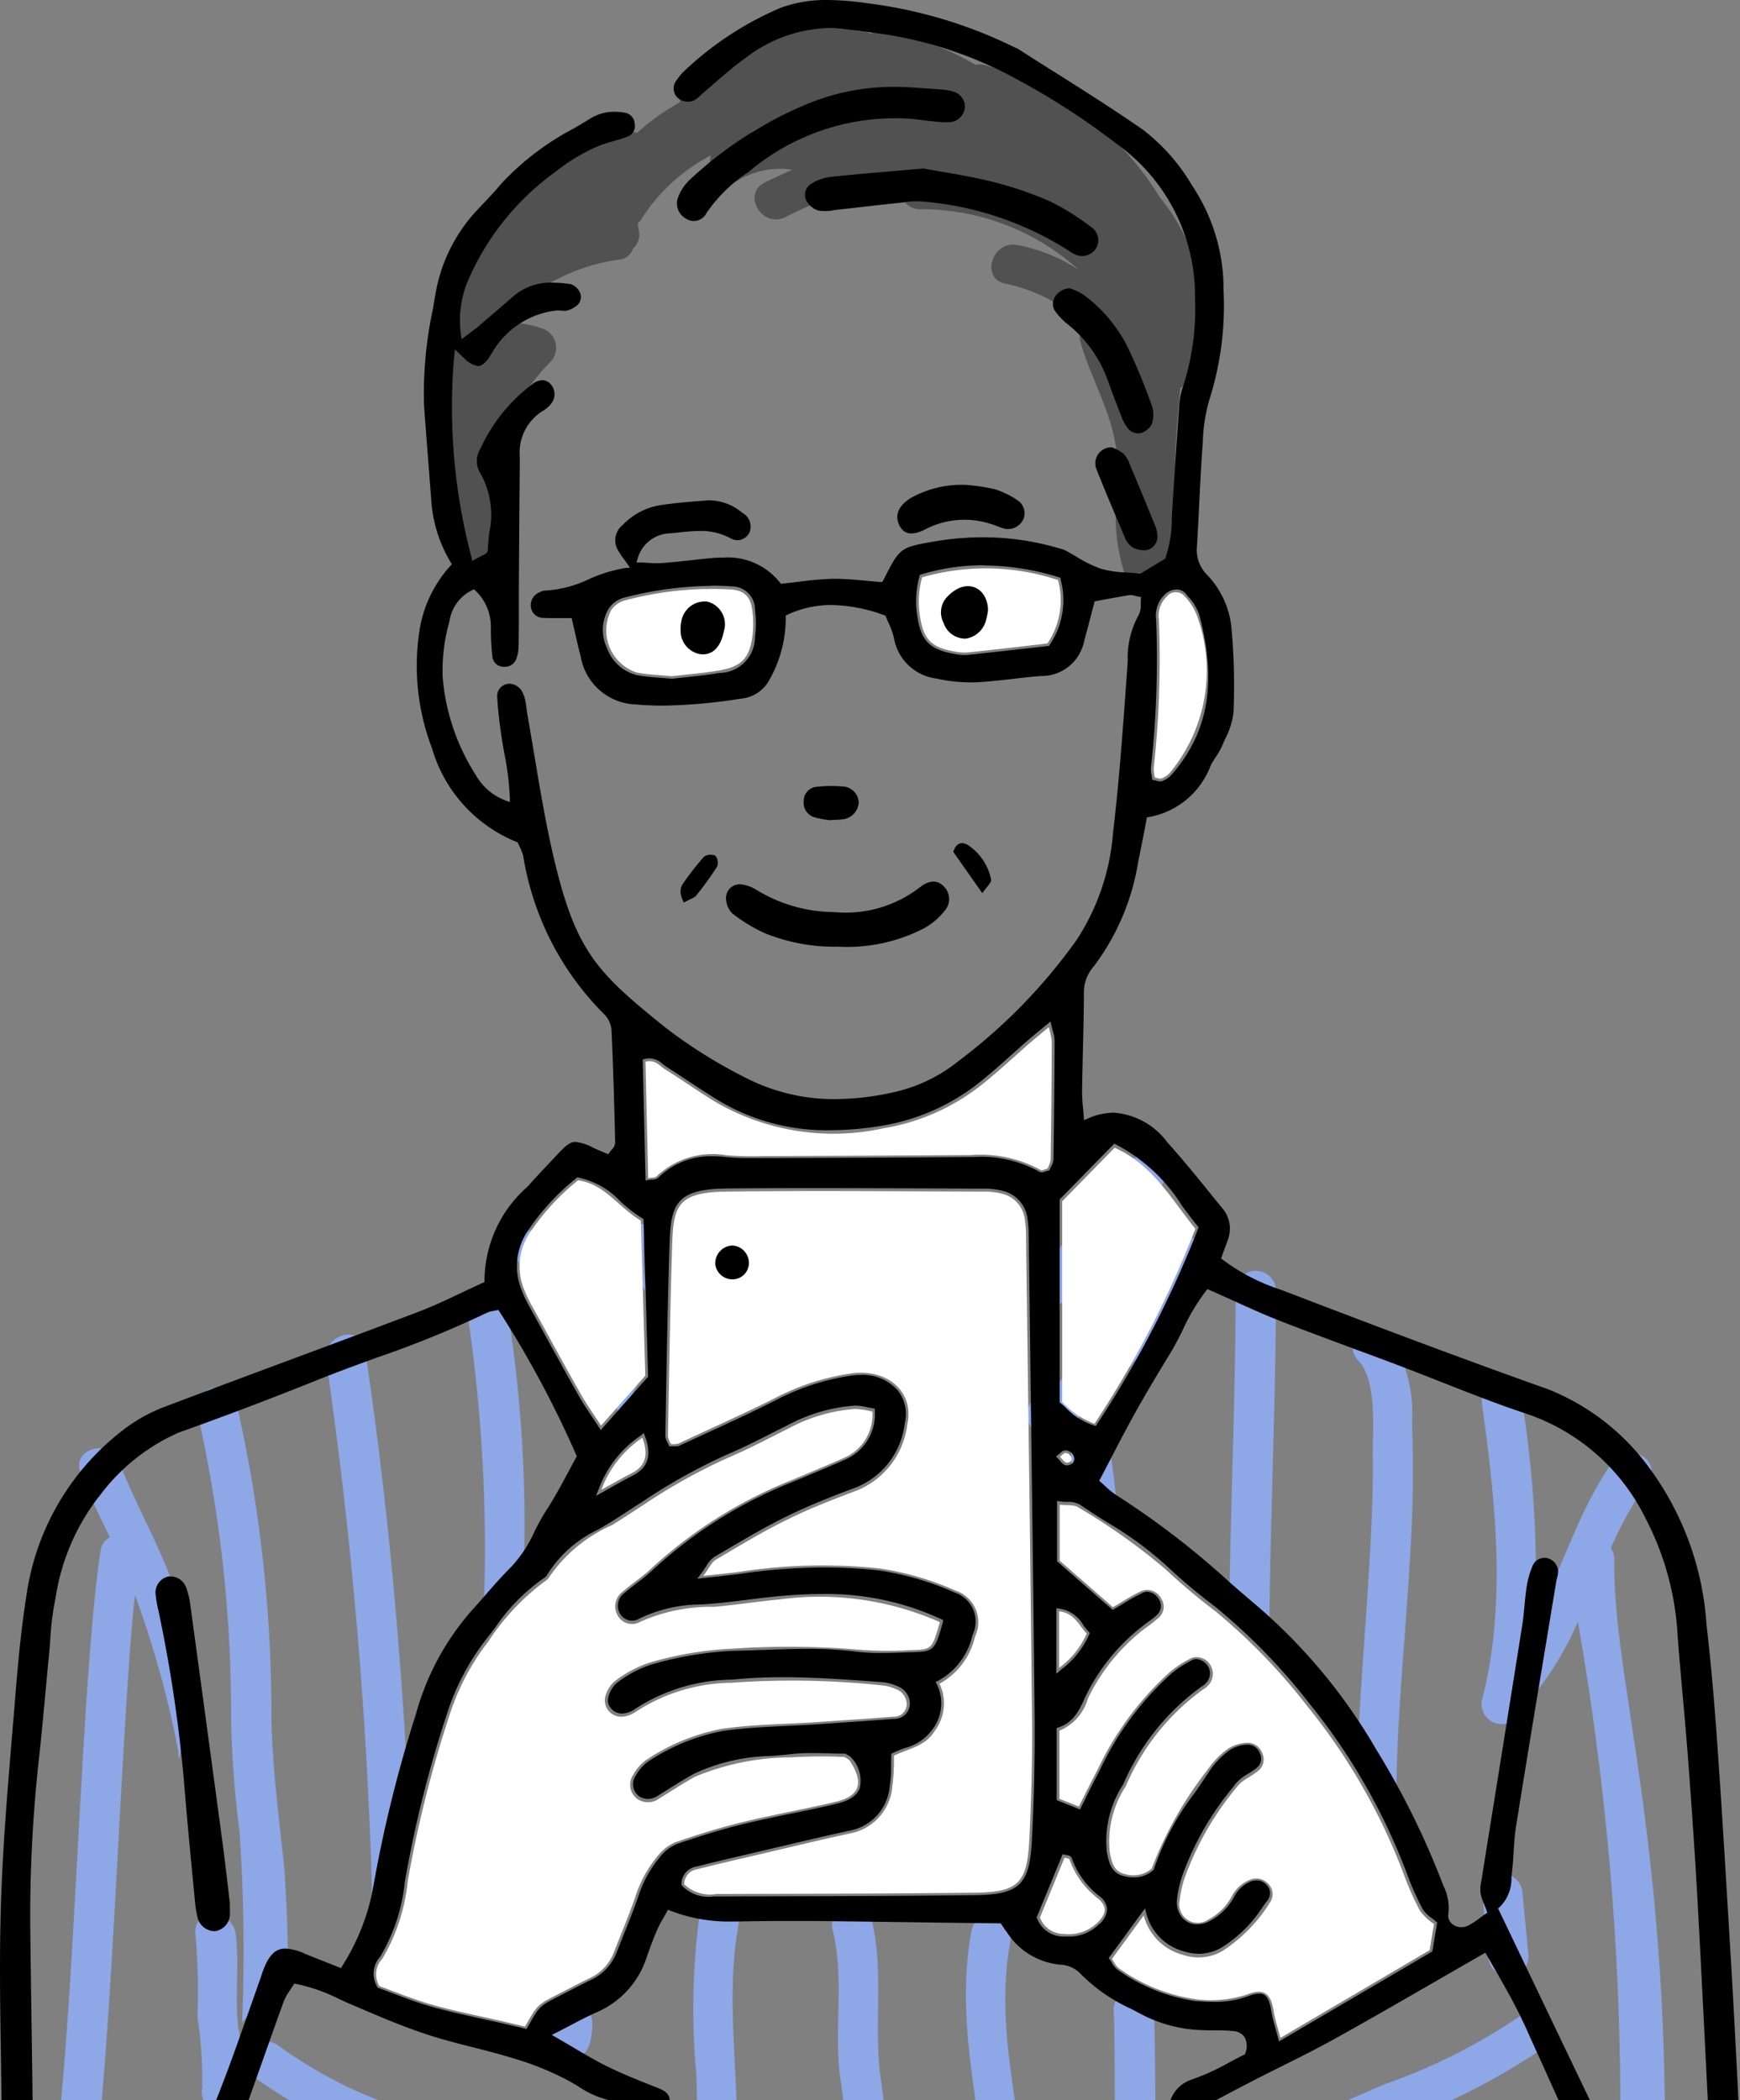 <svg xmlns="http://www.w3.org/2000/svg" xmlns:xlink="http://www.w3.org/1999/xlink" width="58" height="70" viewBox="0 0 58 70"><rect x="0" y="0" width="58" height="70" fill="#808080" stroke="none"/><defs><clipPath id="a"><rect width="58" height="70" transform="translate(20 699)" fill="#fff" stroke="#707070" stroke-width="1"/></clipPath><clipPath id="b"><rect width="58" height="74.705" fill="none"/></clipPath></defs><g transform="translate(-20 -699)" clip-path="url(#a)"><g transform="translate(20 699)"><g clip-path="url(#b)"><path d="M184.984,16.035a9.979,9.979,0,0,0-5.852-4.431.682.682,0,0,0-.309-.007,8.036,8.036,0,0,0-3.181-1.091.6.6,0,0,0-.307.048,1.128,1.128,0,0,0-.443-.081,6.378,6.378,0,0,0-5.722,1.841.607.607,0,0,0-.193.533,7.526,7.526,0,0,0-1.443,1.028.558.558,0,0,0-.306-.057,7.454,7.454,0,0,0-5.695,4.311c-1.473,2.9-.712,6.879.035,9.875a.674.674,0,0,0,1.319-.178c-.145-2.416-.021-4.523,1.772-6.328a.679.679,0,0,0-.3-1.122,3.472,3.472,0,0,0-1.1-.185c-.083,0-.166,0-.249.006a6.421,6.421,0,0,1,3.943-2.107.529.529,0,0,0,.458-.367.638.638,0,0,0,.189-.638c-.015-.066-.023-.131-.031-.2a.674.674,0,0,0,.143-.182,6.112,6.112,0,0,1,2.3-2.09c-.172.525.371,1.191.951.81a2.711,2.711,0,0,1,1.761-.328q-.461.2-.916.422c-.778.379-.1,1.537.678,1.159a13.1,13.1,0,0,1,3.951-1.3.659.659,0,0,0,.543,1.036,7.806,7.806,0,0,1,5.285,2.015,5.715,5.715,0,0,0-2.063-.828c-.847-.134-1.21,1.16-.357,1.295a5.677,5.677,0,0,1,2.619,1.349.609.609,0,0,0-.134.6c.383,1.4,1.445,2.987,1.164,4.476a.675.675,0,0,0,.065.452,6.265,6.265,0,0,0,.293,2.948c.323.79,1.622.444,1.294-.357-.036-.088-.066-.176-.094-.265a.558.558,0,0,0,.476-.631,28.244,28.244,0,0,1,.073-4.507c.015-.194.034-.391.054-.589a.667.667,0,0,0,.3-.364,5.933,5.933,0,0,0-.972-5.972M174.9,12.9a9.8,9.8,0,0,0-1.735.09,2.528,2.528,0,0,1,1.735-.09m-3.559.942c.338-.191.734-.4,1.146-.587a.623.623,0,0,0-.074.522,4.527,4.527,0,0,0-1.072.065m4.454-.851c-.1-.018-.2-.031-.306-.044a.759.759,0,0,0,.367-.309.769.769,0,0,0-.061.353" transform="translate(-146.311 -9.437)" fill="#515151" fill-rule="evenodd"/><path d="M196.038,462.631c-.252-.416-.519-.82-.754-1.207a19.632,19.632,0,0,0-2.359-3.376c-.6-.629-1.546.322-.949.949a17.51,17.51,0,0,1,2,2.867,20.779,20.779,0,0,1,1.331,2.2c.224-.413.445-.833.661-1.264.027-.054.046-.114.068-.171" transform="translate(-174.62 -416.863)" fill="#8ea7e7" fill-rule="evenodd"/><path d="M229.846,455.492c-.551-.269-1.328.3-.9.9.314.435.622.877.929,1.318a9.586,9.586,0,0,1-.032-2.217" transform="translate(-208.343 -414.661)" fill="#8ea7e7" fill-rule="evenodd"/><path d="M389.182,434.874a19.658,19.658,0,0,0,1.388-1.64c.11-.142.449-.687.671-1.011a.716.716,0,0,0,.19-.118,1.5,1.5,0,0,0,.407-.438.678.678,0,0,0-.758-.986c-.507.1-.67.495-.949.9a21.917,21.917,0,0,1-1.414,1.815q-.387.451-.808.867c-.012.61-.046,1.24-.074,1.86a15.617,15.617,0,0,0,1.347-1.245" transform="translate(-353.122 -392.119)" fill="#8ea7e7" fill-rule="evenodd"/><path d="M388.427,467.108c2.157-1.286,3.3-3.451,4.835-5.341.541-.665-.4-1.621-.949-.949-1.4,1.725-2.472,3.789-4.383,5.015a4.7,4.7,0,0,0,.308,1.351.7.7,0,0,0,.19-.077" transform="translate(-353.207 -419.364)" fill="#8ea7e7" fill-rule="evenodd"/><path d="M383.131,520.535a4.7,4.7,0,0,1-.308-1.352c-.06.038-.118.079-.18.115a.677.677,0,0,0,.488,1.236" transform="translate(-348.102 -472.714)" fill="#8ea7e7" fill-rule="evenodd"/><path d="M76.089,532.363c-.173-1.549-.356-3.051-.4-4.613A46.822,46.822,0,0,0,74.512,517.1a.672.672,0,0,0-1.294.357,45.364,45.364,0,0,1,1.127,10.289,34.308,34.308,0,0,0,.28,3.675,58,58,0,0,1,.086,6.381l1.518-1.812c.037-.711-.063-2.944-.14-3.631" transform="translate(-66.642 -470.386)" fill="#8ea7e7" fill-rule="evenodd"/><path d="M122.681,497.5c-.128-.854-1.421-.49-1.294.357a154.093,154.093,0,0,1,1.531,17.823A36.682,36.682,0,0,1,124.1,511.9c-.255-4.819-.705-9.63-1.42-14.4" transform="translate(-110.514 -452.529)" fill="#8ea7e7" fill-rule="evenodd"/><path d="M175.122,479.525c-.165-.849-1.46-.489-1.294.357a52.6,52.6,0,0,1,.509,10.82c0,.035,0,.07,0,.1.459-.718.917-1.423,1.371-2.123a45.079,45.079,0,0,0-.585-9.159" transform="translate(-158.256 -436.164)" fill="#8ea7e7" fill-rule="evenodd"/><path d="M400.187,535c-.122-.854-1.415-.489-1.294.357l.008.062q.754.677,1.51,1.351c-.067-.59-.139-1.18-.223-1.769" transform="translate(-363.183 -486.673)" fill="#8ea7e7" fill-rule="evenodd"/><path d="M459.128,485.779c.014-3.977.218-7.961.227-11.934a.672.672,0,0,0-1.343,0c-.008,3.518-.169,7.045-.216,10.567q.682.673,1.332,1.367" transform="translate(-416.821 -430.842)" fill="#8ea7e7" fill-rule="evenodd"/><path d="M505.664,501.908a43.88,43.88,0,0,0,.091-4.856,4.683,4.683,0,0,0-.837-3c-.6-.628-1.547.323-.949.949.635.666.467,2.334.478,3.167.021,1.655-.093,3.313-.2,4.964-.113,1.686-.248,3.385-.307,5.083a21.589,21.589,0,0,1,1.293,2.165c-.046-2.824.264-5.681.436-8.473" transform="translate(-458.688 -449.646)" fill="#8ea7e7" fill-rule="evenodd"/><path d="M556.123,519.548a.634.634,0,0,0-.118-.4,13.523,13.523,0,0,1,1.234-2.218c.5-.707-.662-1.376-1.159-.678-1.136,1.6-1.688,3.57-2.6,5.307a36.961,36.961,0,0,0-.474-7.563c-.119-.854-1.412-.489-1.294.357.444,3.188.83,6.694,0,9.846a.672.672,0,0,0,1.294.357c0-.009,0-.019.007-.028a.8.8,0,0,0,.089-.079,10.74,10.74,0,0,0,1.806-2.837,94.046,94.046,0,0,1,1.4,17.99h1.5c.108-10.91-1.756-16.212-1.685-20.058" transform="translate(-502.312 -467.551)" fill="#8ea7e7" fill-rule="evenodd"/><path d="M23.443,544.255a34.065,34.065,0,0,1,1.448,5.225c-.021,1.057.315-1.841.336-2.9.048-2.413-1.486-4.575-2.307-6.757-.3-.8-1.6-.455-1.294.357.268.712.628,1.431.982,2.16a.535.535,0,0,0-.31.436c-.648,4.13-.868,15.326-1.492,19.83h1.363c.521-3.962.855-14.693,1.275-18.355" transform="translate(-18.943 -491.096)" fill="#8ea7e7" fill-rule="evenodd"/><path d="M103.842,764.5c-1.6-.982-3.627-1.079-5.418-1.511a14.785,14.785,0,0,1-5.992-2.546c-.651-.564-1.605.382-.949.949a15.888,15.888,0,0,0,5.695,2.625c1.922.617,4.244.574,5.987,1.642.74.454,1.414-.708.678-1.159" transform="translate(-83.094 -692.22)" fill="#8ea7e7" fill-rule="evenodd"/><path d="M458.489,750.1a19.368,19.368,0,0,1-4.361,2.177q-1.617.694-3.223,1.41c-.687.307-1.447,1.006-2.212,1.049-.861.049-.865,1.391,0,1.343a4.817,4.817,0,0,0,2.064-.8,37.018,37.018,0,0,1,3.58-1.639,22.394,22.394,0,0,0,5.1-2.589c.678-.537-.279-1.481-.949-.949" transform="translate(-407.943 -682.82)" fill="#8ea7e7" fill-rule="evenodd"/><path d="M311.425,715.009c-.262-1.792.129-3.591-.318-5.369a.672.672,0,0,0-1.294.357c.416,1.66.024,3.358.269,5.035a23.327,23.327,0,0,1,.244,4.319c-.036.866,1.307.863,1.342,0a23.439,23.439,0,0,0-.243-4.341" transform="translate(-282.062 -645.688)" fill="#8ea7e7" fill-rule="evenodd"/><path d="M361.195,714.432c.159-.846-1.135-1.207-1.294-.357-.607,3.24.453,6.349.58,9.576.034.863,1.377.866,1.343,0-.121-3.077-1.206-6.138-.628-9.219" transform="translate(-327.518 -649.72)" fill="#8ea7e7" fill-rule="evenodd"/><path d="M416.18,746.455c-.039-1.432-.013-2.865-.067-4.3-.032-.863-1.375-.866-1.343,0,.048,1.274.023,2.549.049,3.824a13.521,13.521,0,0,1,.042,2.979c-.176.845,1.118,1.2,1.294.357a12.188,12.188,0,0,0,.024-2.864" transform="translate(-377.646 -675.142)" fill="#8ea7e7" fill-rule="evenodd"/><path d="M259.291,715.286c0-2.265-.367-4.617.043-6.858.155-.846-1.139-1.208-1.294-.357a23.459,23.459,0,0,0-.111,5.3c.043.979.02,1.963.02,2.943a8.9,8.9,0,0,0,.044,1.021c.041.363-.1.508.155.4-.795.338-.11,1.494.678,1.159.434-.185.517-.582.554-1.013.071-.829-.088-1.762-.088-2.6" transform="translate(-234.72 -644.253)" fill="#8ea7e7" fill-rule="evenodd"/><path d="M205.484,745.753a.678.678,0,0,0-.671.671c0,.073,0,.146,0,.219a1.392,1.392,0,0,1-.038.139.671.671,0,1,0,1.294.357,2.382,2.382,0,0,0,.091-.716.678.678,0,0,0-.671-.671" transform="translate(-186.417 -679.005)" fill="#8ea7e7" fill-rule="evenodd"/><path d="M74.144,716.808c-.111-1.015.043-2.042-.081-3.063-.1-.848-1.447-.858-1.343,0a21.2,21.2,0,0,1,.067,2.752,13.856,13.856,0,0,1,.158,2.373c-.153.846,1.141,1.208,1.294.357a8.227,8.227,0,0,0-.1-2.419" transform="translate(-66.206 -649.279)" fill="#8ea7e7" fill-rule="evenodd"/><path d="M553.344,698.424a.685.685,0,0,0-.671-.671.673.673,0,0,0-.671.671c.069.694.133,1.388.2,2.081a.685.685,0,0,0,.671.671.672.672,0,0,0,.671-.671c-.069-.693-.132-1.387-.2-2.081" transform="translate(-502.592 -635.301)" fill="#8ea7e7" fill-rule="evenodd"/><path d="M158.866,248.781a1.531,1.531,0,0,1-.158,1.6c-.319.519-.895.585-1.354.816a7.049,7.049,0,0,1-.054,1.036,1.736,1.736,0,0,1-1.363,1.546c-.934.2-1.862.426-2.791.643-.785.184-1.572.363-2.354.562a.5.5,0,0,0-.428.5,1.246,1.246,0,0,0,1.067.323c2.869-.01,5.739-.01,8.607-.043,1.448-.017,1.751-.305,1.826-1.737.069-1.322.105-2.647.093-3.97-.052-5.37-.128-10.739-.2-16.109a3.773,3.773,0,0,0-.045-.659,1,1,0,0,0-.785-.83,2.319,2.319,0,0,0-.546-.063c-2.869-.008-5.738-.037-8.607,0-1.628.018-1.769.477-1.811,1.751-.07,2.131-.1,4.264-.142,6.4a.751.751,0,0,0,.1.263.816.816,0,0,0,.249-.016c1.066-.5,2.14-.974,3.189-1.5a7.965,7.965,0,0,1,2.609-.843c1.187-.148,2.073.634,1.831,1.709a2.734,2.734,0,0,1-1.651,2.187c-.791.3-1.582.6-2.339.977-.822.4-1.61.881-2.4,1.347-.133.079-.205.26-.41.534.535-.061.9-.092,1.254-.143a18.09,18.09,0,0,1,4.618-.106,9.824,9.824,0,0,1,2.533.737,1.11,1.11,0,0,1,.652,1.536,2.392,2.392,0,0,1-1.19,1.573m.023-2.054a9.9,9.9,0,0,0-5.339-.759c-.733.068-1.461.183-2.193.248a5.734,5.734,0,0,0-2.462.5.547.547,0,0,1-.761-.233.608.608,0,0,1,.192-.784c.3-.266.652-.485.941-.765a15.225,15.225,0,0,1,4.743-2.968c.575-.245,1.156-.479,1.725-.736a1.562,1.562,0,0,0,.9-1.523,3.021,3.021,0,0,0-.572-.088,5.519,5.519,0,0,0-2.208.643c-.658.328-1.309.675-1.984.964a18.787,18.787,0,0,0-2.8,1.548c-.37.24-.738.485-1.113.717a4.931,4.931,0,0,0-2.094,1.731.434.434,0,0,1-.158.151,7.894,7.894,0,0,0-1.875,2,8,8,0,0,0-1.316,2.529,39.444,39.444,0,0,0-1.367,5.45,6.3,6.3,0,0,1-.845,2.59.757.757,0,0,0-.1.915c.54.193,1.149.451,1.781.627.812.226,1.642.386,2.464.576.208.048.416.1.608.147.415-.73.415-.73,1.088-1.073.36-.184.718-.373,1.082-.55a1.565,1.565,0,0,0,.8-.873c.241-.617.5-1.226.714-1.852a4.02,4.02,0,0,1,.741-1.344,1.5,1.5,0,0,1,.59-.454c.728-.252,1.466-.483,2.215-.665,1.034-.252,2.084-.436,3.12-.681.815-.193.957-.629.481-1.364-.037-.057-.116-.086-.18-.131a15.6,15.6,0,0,0-1.757.012,8.387,8.387,0,0,0-3.221.644c-.416.227-.812.491-1.216.739a.62.62,0,0,1-.725-.006.589.589,0,0,1-.127-.794,1.5,1.5,0,0,1,.428-.491,6.82,6.82,0,0,1,2.53-1.043c1.014-.149,2.05-.151,3.076-.219.88-.059,1.76-.114,2.639-.186a.423.423,0,0,0,.446-.4.544.544,0,0,0-.354-.515,1.461,1.461,0,0,0-.524-.134,28.467,28.467,0,0,0-4.958-.082,5.958,5.958,0,0,0-3.224.987.906.906,0,0,1-.407.144.547.547,0,0,1-.591-.622,1.015,1.015,0,0,1,.317-.553,3.913,3.913,0,0,1,1.152-.621,11.63,11.63,0,0,1,2.822-.473,27.716,27.716,0,0,1,4.075.029,12.473,12.473,0,0,0,1.875.019c.657-.016.664-.036.922-.929m11.351,13.856,4.974-2.923.145-.871a2,2,0,0,1-.46-.432,9.259,9.259,0,0,1-.539-1.207,20.268,20.268,0,0,0-3.222-5.621,19.836,19.836,0,0,0-3.065-3.167,21.305,21.305,0,0,1-1.688-1.421,20.731,20.731,0,0,0-2.876-2.037c-.144-.1-.384-.062-.626-.094v1.868l1.775,1.55c.342-.2.644-.4.971-.546a.527.527,0,0,1,.651.279.487.487,0,0,1-.085.607,4.747,4.747,0,0,1-.431.338,6.51,6.51,0,0,0-1.941,2.366,1.631,1.631,0,0,1-.947,1.071v2.272l.644.258c.226-.446.419-.839.624-1.226a10.323,10.323,0,0,1,2.414-3.26,3.533,3.533,0,0,1,.734-.471.535.535,0,0,1,.642.294.554.554,0,0,1-.093.616.649.649,0,0,1-.17.137,7.723,7.723,0,0,0-2.586,3.235,3.355,3.355,0,0,0-.532,2.2c.07.391.165.651.512.725a.944.944,0,0,0,.885-.182,12.677,12.677,0,0,1,1.866-3.3,2.851,2.851,0,0,1,.684-.7,1.26,1.26,0,0,1,.615-.193.514.514,0,0,1,.519.343.484.484,0,0,1-.145.6c-.224.186-.53.3-.694.524a10.078,10.078,0,0,0-1.75,3.046,3.677,3.677,0,0,0-.165.75.617.617,0,0,0,.941.638,1.906,1.906,0,0,0,.783-.755,1.169,1.169,0,0,1,.633-.585.544.544,0,0,1,.606.147.482.482,0,0,1,.047.617,5.164,5.164,0,0,1-1.611,1.632,1.592,1.592,0,0,1-1.272.115,1.835,1.835,0,0,1-1.323-1.317l-1.06,1.45c.074.1.136.253.25.322a5.808,5.808,0,0,0,2.527,1.017,3.862,3.862,0,0,0,1.739-.159c.57-.218.786-.025.88.582.036.237.116.467.221.878m-7.274-21.206a2.778,2.778,0,0,0,1.077.727,34.494,34.494,0,0,0,3.363-6.5c-.8-.974-1.406-2.125-2.692-2.7l-1.749,1.787Zm-13.805-7.458c.142-.024.233-.011.273-.05a2.709,2.709,0,0,1,2.334-.716,10.673,10.673,0,0,0,1.211.03q3.469-.013,6.939-.036a4.182,4.182,0,0,1,2.332.5c.042.026.132-.025.22-.045a.882.882,0,0,0,.11-.287q.03-1.979.038-3.958a2.667,2.667,0,0,0-.1-.472c-.277.232-.471.389-.659.553-.5.434-.981.887-1.493,1.3A7.135,7.135,0,0,1,157,230.287a7.817,7.817,0,0,1-5.63-.9c-.561-.349-1.1-.724-1.662-1.079-.176-.112-.314-.319-.636-.244q.044,1.911.09,3.857m-1.572,8.276,1.476-1.665c-.049-1.681-.1-3.435-.15-5.171-.749-.44-1.188-1.214-2.093-1.341a7.86,7.86,0,0,0-1.62,1.768,2.009,2.009,0,0,0-.166,1.893,4.135,4.135,0,0,0,.29.593c.53.966,1.058,1.933,1.6,2.892.177.314.389.607.663,1.03m2.362-24.978c.478-.057,1.026-.1,1.565-.191.746-.126,1.013-.4,1.117-1.12a3.343,3.343,0,0,0,0-.873c-.056-.455-.258-.674-.7-.707a11.262,11.262,0,0,0-3.576.372.819.819,0,0,0-.428.313,1.477,1.477,0,0,0,.864,2.086c.357.068.726.078,1.16.121m12.868-3.207a7.666,7.666,0,0,0-4.53-.089,3.06,3.06,0,0,0-.06,1.349c.115.733.392.991,1.14,1.121a1.615,1.615,0,0,0,.436.033c.906-.094,1.81-.2,2.663-.3a2.579,2.579,0,0,0,.351-2.119m3.228,6.587c.082.014.162.054.219.032a.693.693,0,0,0,.269-.174,5.32,5.32,0,0,0,.913-5.264,1.913,1.913,0,0,0-.41-.638.382.382,0,0,0-.58,0,.891.891,0,0,0-.275.793,33.14,33.14,0,0,1-.173,4.938,1.436,1.436,0,0,0,.036.317m-3.829,37.991a.848.848,0,0,0,.808.55,1.371,1.371,0,0,0,1.1-.368c.311-.3.351-.549.019-.819a2.858,2.858,0,0,1-.943-1.3c-.013-.037-.123-.042-.164-.054l-.822,2M148.969,240.6a3.583,3.583,0,0,0-1.368,1.735c.391-.215.691-.389,1-.547.479-.243.579-.614.368-1.188m13.89,7.671a2.829,2.829,0,0,0,.92-1.142c-.271-.3-.419-.689-.92-.744Zm.032-7.038a.927.927,0,0,0,.188.192.188.188,0,0,0,.175-.048c.076-.092-.051-.278-.188-.269-.05,0-.1.067-.175.125" transform="translate(-127.556 -192.679)" fill="#fff" fill-rule="evenodd"/><path d="M40.8,74.559a.474.474,0,0,1-.315-.146.7.7,0,0,1-.163-.241c-.432-1.08-.853-2.135-1.254-3.182a1.316,1.316,0,0,1-.117-.6,1.117,1.117,0,0,1,.784-1.08,7.779,7.779,0,0,0,1.246-.571c.168-.089.326-.174.483-.25l.035-.017.011-.038a.632.632,0,0,0-.026-.538.5.5,0,0,0-.389-.2c-.2-.021-.412-.022-.613-.023-.126,0-.257,0-.384-.007a4.657,4.657,0,0,1-2.07-.538l-.311-.165a5.681,5.681,0,0,1-1.67-1.146.994.994,0,0,0-.628-.327A2.367,2.367,0,0,1,33.562,64.4c-.045-.057-.086-.118-.126-.177l-.053-.078-.026-.038L31.6,64.086c-1.518-.021-2.952-.042-4.417-.057q-.385,0-.77,0c-.521,0-1.084,0-1.773.015h-.169a5.417,5.417,0,0,1-2.131-.361l-.073-.029-.038.069c-.035.062-.07.121-.1.179a3.488,3.488,0,0,0-.21.39c-.119.275-.237.58-.359.933a2.994,2.994,0,0,1-1.679,1.849c-.3.133-.586.285-.893.445-.143.075-.291.153-.447.232l-.147.075.143.082c.193.111.377.22.555.325.385.228.749.444,1.125.631.558.276,1.148.507,1.718.731.359.141.447.306.355.656-.03.114-.07.229-.11.34-.033.093-.067.19-.1.287q-.225.769-.446,1.54-.113.394-.227.788c-.017.059-.033.118-.049.177a4.613,4.613,0,0,1-.139.449.373.373,0,0,1-.345.236.343.343,0,0,1-.086-.011.373.373,0,0,1-.3-.4,3.92,3.92,0,0,1,.163-.84c.144-.524.293-1.037.45-1.581q.1-.331.194-.67l.019-.066-.058-.036c-.083-.051-.161-.108-.236-.163a1.1,1.1,0,0,0-.5-.254,3.174,3.174,0,0,1-1.26-.517c-.1-.056-.191-.113-.289-.167a9.59,9.59,0,0,0-1.853-.756c-.445-.138-.9-.255-1.348-.368-.5-.127-1.019-.259-1.517-.422-.827-.271-1.645-.622-2.437-.961l-.117-.05c-.129-.055-.257-.114-.386-.173a5.835,5.835,0,0,0-1.444-.508l-.06-.011-.032.052c-.032.052-.067.1-.1.156a1.766,1.766,0,0,0-.22.388c-.244.672-.486,1.356-.72,2.018s-.48,1.356-.725,2.032a12.946,12.946,0,0,1-.558,1.306.444.444,0,0,1-.421.234l-.053,0a.425.425,0,0,1-.4-.319.852.852,0,0,1,.041-.473c.155-.416.321-.838.481-1.245.17-.433.346-.88.511-1.324.261-.705.514-1.426.759-2.122q.157-.446.315-.892c.012-.033.022-.067.033-.1s.023-.072.036-.108c.2-.546.417-.769.755-.769a1.726,1.726,0,0,1,.643.166c.249.106.5.2.763.307l.379.149.073.029.038-.069a7.343,7.343,0,0,0,1.013-2.517,43.952,43.952,0,0,1,1.443-5.879A8.711,8.711,0,0,1,15.707,53.7c.159-.175.317-.356.469-.531.275-.316.559-.643.861-.939a4.315,4.315,0,0,0,.781-1.185,7.12,7.12,0,0,1,.389-.7c.252-.382.466-.781.692-1.2.1-.186.2-.376.307-.568l.018-.033-.011-.036a34.317,34.317,0,0,0-2.57-4.8l-.035-.048-.058.014c-.029.007-.06.013-.091.018a.866.866,0,0,0-.236.067,34.439,34.439,0,0,1-3.639,1.483c-.656.239-1.335.485-1.994.75-1.487.6-3.048,1.19-4.64,1.76a6.589,6.589,0,0,0-2.635,2.111l-.032.037a7.285,7.285,0,0,0-1.43,3.352,9.813,9.813,0,0,0-.18,1.426c-.014.181-.028.369-.046.552-.043.43-.083.86-.122,1.29-.058.621-.117,1.264-.184,1.894a48.029,48.029,0,0,0-.314,5.627c.012,1.182.03,2.384.047,3.546q.019,1.32.036,2.64a7.776,7.776,0,0,1-.031.98.485.485,0,0,1-.469.462H.564a.515.515,0,0,1-.479-.5,4.656,4.656,0,0,1-.03-.6v-.049c-.005-.69-.016-1.392-.026-2.07-.025-1.6-.05-3.259,0-4.885.053-1.809.2-3.646.348-5.423q.048-.589.1-1.178c.1-1.3.213-2.578.411-3.829a8.434,8.434,0,0,1,3.344-5.568,5.361,5.361,0,0,1,1.334-.706c1.4-.53,2.822-1.06,4.2-1.572s2.783-1.035,4.172-1.562c.493-.187.962-.409,1.459-.645.227-.107.461-.218.7-.326l.058-.026-.005-.063a4.189,4.189,0,0,1,1.442-3.121c.21-.242.434-.479.651-.709.107-.114.215-.227.321-.342.284-.306.433-.434.622-.434a1.647,1.647,0,0,1,.6.2c.089.041.179.079.276.12l.148.062.068.029.041-.062a1.067,1.067,0,0,1,.069-.089.372.372,0,0,0,.118-.232c-.024-1.033-.06-2.392-.122-3.749a.845.845,0,0,0-.252-.542,9.613,9.613,0,0,1-2.692-5.272,1.487,1.487,0,0,0-.114-.295c-.019-.04-.038-.079-.054-.119l-.015-.037-.038-.013A4.815,4.815,0,0,1,14.4,24.94a7.7,7.7,0,0,1-.426-3.865,4.162,4.162,0,0,1,1.049-2.226l.036-.049-.032-.051a4.607,4.607,0,0,1-.656-2.139q-.037-.48-.074-.96c-.054-.694-.11-1.412-.161-2.118A13.409,13.409,0,0,1,14.43,10.3q.041-.238.081-.475a5.419,5.419,0,0,1,1.368-2.795c.093-.1.188-.2.283-.3.181-.192.368-.39.54-.6a9.022,9.022,0,0,1,2.435-1.854c.186-.11.371-.221.555-.334a1.489,1.489,0,0,1,.793-.216,2.016,2.016,0,0,1,.32.027.393.393,0,0,1,.35.365.376.376,0,0,1-.243.437c-.152.059-.314.107-.471.152a4.127,4.127,0,0,0-.668.237,6.328,6.328,0,0,0-1.235.766A8.725,8.725,0,0,0,15.579,9.4a3.41,3.41,0,0,0-.213,1.757l.023.148.119-.091.161-.121c.1-.078.2-.145.283-.22q.352-.3.7-.6l.47-.406a1.889,1.889,0,0,1,1.3-.445,4.143,4.143,0,0,1,.609.05.526.526,0,0,1,.305.289.372.372,0,0,1-.167.465.775.775,0,0,1-.328.137h-.019a2.326,2.326,0,0,0-.263-.015A2.841,2.841,0,0,0,16.4,11.762a.77.77,0,0,0-.068.107.677.677,0,0,1-.05.08c-.137.177-.241.252-.345.252a.8.8,0,0,1-.435-.232c-.031-.025-.06-.053-.108-.1l-.1-.1-.13-.121-.021.176a19.6,19.6,0,0,0,.574,6.754l.028.12.105-.063c.053-.032.11-.059.166-.086.138-.067.238-.115.243-.213.008-.186.027-.376.046-.561a2.822,2.822,0,0,0-.32-2.049.762.762,0,0,1,.024-.761,5.578,5.578,0,0,1,1.758-2.176.533.533,0,0,1,.308-.116.374.374,0,0,1,.274.125.5.5,0,0,1,.005.677.924.924,0,0,1-.226.2,1.631,1.631,0,0,0-.8,1.572c-.013,1.191-.02,2.4-.028,3.574l-.006.954q0,.309,0,.619c0,.376,0,.764-.008,1.146a1.193,1.193,0,0,1-.069.4.4.4,0,0,1-.379.284l-.04,0a.375.375,0,0,1-.383-.32,7.843,7.843,0,0,1-.053-.962V20.92a1.652,1.652,0,0,0-.516-1.236l-.044-.042-.055.025a1.366,1.366,0,0,0-.763,1.028l-.011.048a5.941,5.941,0,0,0-.218,1.83,7.134,7.134,0,0,0,1.1,3.253,1.922,1.922,0,0,0,1.017.863l.123.044,0-.13a9.448,9.448,0,0,0-.184-1.492c-.037-.206-.072-.4-.1-.6-.052-.356-.115-.827-.138-1.3a.405.405,0,0,1,.307-.407.32.32,0,0,1,.1-.016.509.509,0,0,1,.432.277,1.348,1.348,0,0,1,.1.291c.017.077.026.154.036.237.008.066.016.132.027.2.083.466.163.942.24,1.4.174,1.04.353,2.116.59,3.162.753,3.328,1.442,4.006,3.713,5.845a16.411,16.411,0,0,0,2.716,1.712,6.44,6.44,0,0,0,3.015.722,9.063,9.063,0,0,0,2.1-.267,5.245,5.245,0,0,0,2-1,18.362,18.362,0,0,0,3.937-4.036A7.566,7.566,0,0,0,37.1,27.77c.206-1.735.333-3.507.455-5.22l.02-.282c.006-.087.011-.173.016-.26a2.917,2.917,0,0,1,.36-1.5.693.693,0,0,0,.073-.375c0-.053,0-.1.006-.149l.009-.083-.082-.015c-.051-.009-.092-.019-.127-.028a.6.6,0,0,0-.14-.023.241.241,0,0,0-.04,0c-.272.044-.54.094-.825.146l-.336.062-.119.454c-.078.3-.155.589-.234.881a1.445,1.445,0,0,1-1.428,1.154c-.327.023-.658.061-.979.1-.4.045-.811.092-1.217.111q-.094,0-.189,0a5.122,5.122,0,0,1-1.1-.125A1.644,1.644,0,0,1,29.8,21.274a2.317,2.317,0,0,0-.179-.507c-.031-.07-.061-.138-.088-.206l-.015-.039-.039-.014a5.358,5.358,0,0,0-1.759-.343,3.464,3.464,0,0,0-1.478.326l-.051.023v.056a4.169,4.169,0,0,1-.532,2.067,1.2,1.2,0,0,1-.971.651,18.139,18.139,0,0,1-2.6.231c-.313,0-.607-.013-.9-.04a1.926,1.926,0,0,1-1.834-1.61c-.07-.263-.13-.527-.193-.807-.029-.128-.059-.259-.09-.392l-.016-.069h-.071l-.286,0-.264,0c-.131,0-.238,0-.337-.008a.407.407,0,0,1-.394-.323.461.461,0,0,1,.271-.524l.043-.019a.369.369,0,0,1,.128-.042h.023a3.876,3.876,0,0,0,1.461-.38,4.839,4.839,0,0,1,1.22-.373L21,18.921l-.085-.122c-.045-.064-.085-.119-.122-.168a1.667,1.667,0,0,1-.156-.233.651.651,0,0,1,.112-.893,2.225,2.225,0,0,1,1.3-.673c.416-.062.844-.1,1.258-.132l.275-.023q.057,0,.111,0a1.751,1.751,0,0,1,1.051.415.52.52,0,0,1,.24.65.453.453,0,0,1-.4.264.472.472,0,0,1-.23-.063,2.051,2.051,0,0,0-1.034-.245,6.517,6.517,0,0,0-.694.05l-.265.027a1.155,1.155,0,0,0-1.112.861l-.034.112.117,0c.084,0,.166.008.245.012.114.007.222.013.33.013.059,0,.113,0,.165-.006.341-.026.685-.064,1.019-.1.173-.019.345-.038.518-.055a5,5,0,0,1,.51-.028A2.212,2.212,0,0,1,26,19.42l.03.039.049-.005c.181-.019.358-.041.533-.062a10.715,10.715,0,0,1,1.14-.1h.083c.347,0,.7.033,1.039.065.161.015.322.03.48.042l.059,0,.067-.131c.513-1,.523-1.021,1.626-1.214a9.626,9.626,0,0,1,1.655-.146,8.958,8.958,0,0,1,2.561.373l.038.011a.8.8,0,0,1,.154.055c.121.064.243.136.36.205a4.255,4.255,0,0,0,.808.4,3.43,3.43,0,0,0,.851.128c.145.01.3.021.454.039l.031,0,.822-.5.011-.028a4.19,4.19,0,0,0,.211-1.341c0-.1.009-.2.016-.3.086-1.371.157-2.423.229-3.411a2.193,2.193,0,0,1,.117-.623,8.44,8.44,0,0,0,.41-2.964A6.23,6.23,0,0,0,37.2,4.779a23.858,23.858,0,0,0-3.251-2.107,13.391,13.391,0,0,0-4.281-1.5c-.368-.06-.744-.107-1.108-.152L28.134.97a4.024,4.024,0,0,0-.517-.034,4.718,4.718,0,0,0-2.753.986c-.338.239-.656.514-.964.779-.134.116-.268.231-.4.344-.042.035-.082.072-.122.109a1.568,1.568,0,0,1-.2.169.437.437,0,0,1-.24.066.521.521,0,0,1-.359-.138.43.43,0,0,1-.018-.586,1.736,1.736,0,0,1,.271-.32A10.832,10.832,0,0,1,26.014.263,4.434,4.434,0,0,1,27.589,0a9.832,9.832,0,0,1,1.326.109,15.385,15.385,0,0,1,4.917,1.475.506.506,0,0,0,.053.022.232.232,0,0,1,.04.017q.6.387,1.208.767c.978.618,1.989,1.257,2.954,1.926a6.454,6.454,0,0,1,1.65,1.868,6.2,6.2,0,0,1,1.048,3.491,10.345,10.345,0,0,1-.446,3.562,5.417,5.417,0,0,0-.244,1.49l-.012.164c-.048.647-.08,1.3-.111,1.941-.022.448-.045.912-.073,1.368a1.174,1.174,0,0,0,.342.965A2.966,2.966,0,0,1,41.055,21a21.194,21.194,0,0,1,.062,2.742,2.539,2.539,0,0,1-.275.879c-.035.077-.069.155-.1.231a2.508,2.508,0,0,1-.217.381c-.058.089-.117.181-.168.277a2.7,2.7,0,0,1-2.062,1.723l-.064.008-.1.525c-.064.327-.126.643-.191.959a7.847,7.847,0,0,1-1.48,3.484,1.319,1.319,0,0,0-.331.856c0,.662-.018,1.335-.033,1.985-.01.442-.02.884-.027,1.325a5.054,5.054,0,0,0,.031.541c.008.092.017.19.025.294l.009.126.116-.05a2.2,2.2,0,0,1,.872-.2,2.433,2.433,0,0,1,1.789.988c.495.549.97,1.133,1.429,1.7q.2.251.408.5a1.05,1.05,0,0,1,.176,1.059c-.038.113-.079.222-.126.349l-.074.2-.022.06.049.04A6.664,6.664,0,0,0,42.7,42.99l.134.051c2.607,1,5.689,2.17,8.793,3.273a7.7,7.7,0,0,1,3.383,2.657,9.891,9.891,0,0,1,1.873,5.174c.182,1.557.3,3.093.389,4.39.163,2.351.3,4.729.447,7.161.1,1.723.188,3.476.271,5.171l.006.123a5.417,5.417,0,0,1-.019.866.427.427,0,0,1-.375.353.341.341,0,0,1-.075.008.479.479,0,0,1-.438-.3A2.162,2.162,0,0,1,57,71.4q-.082-1.565-.16-3.13c-.081-1.613-.165-3.282-.256-4.922-.075-1.366-.176-2.87-.316-4.734-.052-.693-.115-1.4-.176-2.075-.058-.653-.119-1.327-.169-1.991A9.564,9.564,0,0,0,54.848,50.6a6.882,6.882,0,0,0-3.922-3.464c-.979-.323-1.956-.707-2.9-1.08-.468-.184-.952-.375-1.431-.556s-.982-.367-1.474-.549c-.805-.3-1.638-.606-2.45-.924-.54-.212-1.062-.447-1.615-.7-.245-.11-.493-.222-.745-.333l-.062-.027-.043.052a6.644,6.644,0,0,0-.776,1.3c-.134.269-.272.547-.43.8-.463.754-.838,1.39-1.178,2-.271.488-.524.975-.792,1.491-.117.225-.235.453-.357.684l-.034.064.056.046c.044.037.091.08.14.125a2.65,2.65,0,0,0,.415.331,27.539,27.539,0,0,1,3.744,2.884c.3.261.612.531.922.793a18.62,18.62,0,0,1,3.973,4.8,26.683,26.683,0,0,1,2.152,4.329c.021.057.043.113.065.169a1.681,1.681,0,0,1,.174.944.36.36,0,0,0,.078.3.463.463,0,0,0,.354.155.524.524,0,0,0,.241-.059,3.078,3.078,0,0,0,.39-.257c.058-.042.117-.085.178-.128l.057-.039-.023-.065c-.025-.07-.052-.136-.078-.2a1.826,1.826,0,0,1-.128-.4,1.336,1.336,0,0,1,.032-.412c.006-.036.013-.071.018-.106q.238-1.492.478-2.984c.284-1.772.578-3.605.863-5.408.035-.22.056-.444.077-.662s.041-.438.076-.654a2.885,2.885,0,0,1,.211-.709.424.424,0,0,1,.387-.226.377.377,0,0,1,.157.032.468.468,0,0,1,.288.443.707.707,0,0,1-.031.18c-.011.042-.022.084-.029.127l-.306,1.851c-.343,2.07-.7,4.211-1.035,6.318-.046.289-.065.586-.082.872-.014.221-.028.449-.055.67-.006.048-.011.1-.017.146a1.331,1.331,0,0,1-.391,1l-.055.044.844,1.763c.854,1.784,1.736,3.629,2.609,5.441.086.18.188.353.287.521.085.145.172.294.249.445a.507.507,0,0,1-.131.674.485.485,0,0,1-.27.082.471.471,0,0,1-.391-.208,7,7,0,0,1-.592-1.036c-.318-.686-.633-1.388-.938-2.066-.244-.542-.5-1.1-.747-1.653-.36-.786-.781-1.513-1.268-2.355l-.076-.131-.077.044c-.521.3-1.029.592-1.528.88-1.17.675-2.276,1.313-3.4,1.938-.582.324-1.19.627-1.777.92-.317.159-.646.322-.966.488-.411.211-.821.429-1.218.639l-.54.285L40,70.337a1.977,1.977,0,0,0,.231,1.186c.08.179.163.358.246.536.162.349.33.71.473,1.072a4.139,4.139,0,0,1,.267,1.034.527.527,0,0,1-.233.34.313.313,0,0,1-.176.055m1.162-8.113c.19,0,.333.1.409.593a4.485,4.485,0,0,0,.124.519c.029.106.063.226.1.368l.03.115,5.112-3,.16-.96-.036-.033c-.048-.043-.1-.085-.153-.125a1.047,1.047,0,0,1-.288-.285,9,9,0,0,1-.534-1.2,20.454,20.454,0,0,0-3.236-5.646,20.14,20.14,0,0,0-3.079-3.181l-.139-.11a19.491,19.491,0,0,1-1.541-1.3A11.774,11.774,0,0,0,36.9,50.736c-.3-.188-.605-.382-.9-.585a.815.815,0,0,0-.436-.093c-.075,0-.152-.006-.229-.016l-.1-.014v2.011l1.854,1.619.055-.032c.106-.06.207-.121.307-.182a6.3,6.3,0,0,1,.656-.361.323.323,0,0,1,.133-.029.487.487,0,0,1,.4.269.4.4,0,0,1-.072.5,1.634,1.634,0,0,1-.246.2c-.059.042-.12.085-.177.132a6.607,6.607,0,0,0-1.967,2.4c-.229.537-.449.876-.893,1.021l-.062.02V60l.776.311.037-.073c.071-.14.139-.275.2-.406.143-.285.278-.554.419-.818a10.1,10.1,0,0,1,2.392-3.233,3.47,3.47,0,0,1,.716-.459.255.255,0,0,1,.11-.024.5.5,0,0,1,.412.275.464.464,0,0,1-.082.522.576.576,0,0,1-.147.117,7.808,7.808,0,0,0-2.618,3.269,3.435,3.435,0,0,0-.541,2.256c.066.369.16.707.581.8a1.5,1.5,0,0,0,.321.039.96.96,0,0,0,.641-.24l.021-.018.007-.027a8.668,8.668,0,0,1,1.358-2.534c.165-.241.336-.491.5-.742A2.738,2.738,0,0,1,41,58.325a1.151,1.151,0,0,1,.57-.175l.04,0a.432.432,0,0,1,.388.292.393.393,0,0,1-.12.492,2.452,2.452,0,0,1-.271.185,1.5,1.5,0,0,0-.438.355l-.081.11A9.784,9.784,0,0,0,39.4,62.545a3.75,3.75,0,0,0-.168.768.807.807,0,0,0,.189.62.651.651,0,0,0,.484.206.883.883,0,0,0,.4-.1,1.985,1.985,0,0,0,.82-.789,1.074,1.074,0,0,1,.583-.545.6.6,0,0,1,.182-.03.423.423,0,0,1,.33.151.394.394,0,0,1,.043.5q-.087.113-.172.228a4.338,4.338,0,0,1-1.409,1.38,1.518,1.518,0,0,1-.714.187,1.693,1.693,0,0,1-.491-.078,1.753,1.753,0,0,1-1.262-1.255l-.05-.177-1.208,1.652.04.053c.021.028.041.062.062.1a.7.7,0,0,0,.213.249,5.967,5.967,0,0,0,2.567,1.03c.169.013.391.029.613.029a3.176,3.176,0,0,0,1.165-.194,1.016,1.016,0,0,1,.351-.081M28.539,46.85H28.5a5.562,5.562,0,0,0-2.243.652l-.5.25c-.482.244-.98.5-1.483.712a18.981,18.981,0,0,0-2.809,1.555l-.309.2c-.262.171-.532.348-.8.515-.135.084-.275.165-.411.245A3.991,3.991,0,0,0,18.232,52.5a.349.349,0,0,1-.125.116,6.287,6.287,0,0,0-1.6,1.633c-.1.13-.2.259-.3.387a8.06,8.06,0,0,0-1.331,2.557,39.253,39.253,0,0,0-1.37,5.462l-.01.059a6.1,6.1,0,0,1-.82,2.5.844.844,0,0,0-.1,1.01l.016.028.031.011c.16.057.327.121.5.186.414.157.841.319,1.288.443.562.156,1.14.283,1.7.406.256.056.513.112.768.171.145.033.29.069.429.1l.244.06.033-.059c.4-.707.4-.707,1.051-1.038l.339-.174c.242-.125.493-.254.742-.375a1.663,1.663,0,0,0,.843-.921c.072-.184.145-.367.219-.551.17-.425.347-.864.5-1.305A3.912,3.912,0,0,1,22,61.894a1.4,1.4,0,0,1,.551-.428c.836-.289,1.537-.5,2.206-.663.545-.133,1.105-.249,1.647-.361.484-.1.983-.2,1.473-.32.427-.1.682-.268.779-.51a1.109,1.109,0,0,0-.243-.989.4.4,0,0,0-.146-.12c-.02-.011-.039-.023-.058-.036l-.023-.016h-.028c-.18,0-.364-.005-.542-.01s-.367-.01-.551-.01a5.876,5.876,0,0,0-.674.033c-.225.026-.457.045-.681.064a6.294,6.294,0,0,0-2.573.591c-.294.161-.582.342-.861.517-.12.075-.239.15-.36.224a.615.615,0,0,1-.32.1.532.532,0,0,1-.307-.1.5.5,0,0,1-.1-.673,1.413,1.413,0,0,1,.4-.462,6.775,6.775,0,0,1,2.5-1.03c.7-.1,1.415-.135,2.111-.168.314-.015.639-.03.958-.051l.442-.029c.721-.048,1.466-.1,2.2-.156a.511.511,0,0,0,.528-.483.628.628,0,0,0-.4-.6,1.553,1.553,0,0,0-.557-.143l-.069-.005c-1.045-.077-2.125-.157-3.19-.157a16.98,16.98,0,0,0-1.715.08,6.036,6.036,0,0,0-3.27,1.005.805.805,0,0,1-.366.126.324.324,0,0,1-.049,0,.475.475,0,0,1-.361-.194.374.374,0,0,1-.08-.32.92.92,0,0,1,.282-.5,3.826,3.826,0,0,1,1.124-.608,11.6,11.6,0,0,1,2.8-.47c.324-.006.652-.018.97-.029.475-.017.966-.035,1.448-.035a12.824,12.824,0,0,1,1.644.092,6.477,6.477,0,0,0,.829.046c.235,0,.473-.008.7-.016l.356-.011c.723-.018.745-.091,1.005-.993L31.44,54l-.069-.033a9.063,9.063,0,0,0-3.979-.837c-.442,0-.9.023-1.407.069-.359.033-.722.078-1.073.122-.367.046-.747.093-1.12.126-.135.012-.271.022-.406.031a4.745,4.745,0,0,0-2.093.48.454.454,0,0,1-.226.062.48.48,0,0,1-.413-.26.523.523,0,0,1,.172-.673c.129-.112.268-.219.4-.321a5.966,5.966,0,0,0,.541-.447,15.037,15.037,0,0,1,4.715-2.95l.563-.237c.383-.16.779-.326,1.165-.5a1.641,1.641,0,0,0,.951-1.6l0-.08-.079-.013c-.071-.012-.137-.026-.2-.039a1.694,1.694,0,0,0-.352-.051m6.026,17.058.013.034a.941.941,0,0,0,.886.606q.068,0,.135,0a1.422,1.422,0,0,0,1.035-.4.706.706,0,0,0,.278-.52.6.6,0,0,0-.264-.433,2.779,2.779,0,0,1-.915-1.263c-.027-.077-.115-.092-.186-.1a.355.355,0,0,1-.037-.007l-.078-.024ZM27.479,52.245a16.39,16.39,0,0,1,1.827.1,9.714,9.714,0,0,1,2.509.732,1.018,1.018,0,0,1,.6,1.422,2.293,2.293,0,0,1-1.144,1.522l-.082.038.04.082a1.434,1.434,0,0,1-.154,1.509,1.609,1.609,0,0,1-.913.613,4.247,4.247,0,0,0-.405.169l-.047.023,0,.053c-.006.124-.006.242-.007.357a3.518,3.518,0,0,1-.046.666,1.64,1.64,0,0,1-1.294,1.477c-.708.152-1.423.321-2.116.484l-.677.159-.424.1c-.634.148-1.289.3-1.931.463a.59.59,0,0,0-.5.579l0,.035.022.027a1.228,1.228,0,0,0,1.052.356h.085l1.943-.006c2.185-.006,4.443-.012,6.665-.038,1.5-.017,1.836-.341,1.914-1.822.074-1.428.1-2.728.093-3.976-.041-4.19-.1-8.45-.151-12.57-.015-1.18-.047-3.573-.047-3.573a3.661,3.661,0,0,0-.046-.641,1.084,1.084,0,0,0-.852-.9,2.392,2.392,0,0,0-.567-.066l-2.2-.009c-1.131-.005-2.3-.011-3.45-.011-1.094,0-2.061.005-2.957.015-1.681.019-1.856.519-1.9,1.837-.057,1.729-.089,3.489-.119,5.19q-.011.6-.022,1.208a.483.483,0,0,0,.073.229c.012.024.025.047.033.069l.024.06.064,0h.141a.326.326,0,0,0,.142-.025l.79-.364c.792-.364,1.61-.741,2.4-1.14a7.88,7.88,0,0,1,2.579-.834,2.231,2.231,0,0,1,.274-.017,1.555,1.555,0,0,1,1.236.529,1.262,1.262,0,0,1,.223,1.088,2.621,2.621,0,0,1-1.6,2.123c-.722.271-1.558.593-2.347.981-.721.355-1.425.771-2.106,1.173l-.3.177a.878.878,0,0,0-.26.3c-.049.074-.1.159-.176.255l-.124.166.206-.023.494-.054c.282-.03.526-.056.763-.09a19.562,19.562,0,0,1,2.769-.207m7.735,3.544.149-.131a2.934,2.934,0,0,0,.945-1.179l.019-.051-.036-.04c-.063-.069-.12-.146-.176-.22a1.11,1.11,0,0,0-.8-.553l-.1-.011ZM21.355,47.852a3.675,3.675,0,0,0-1.392,1.767l-.1.24.23-.126.352-.2c.235-.131.437-.244.646-.35.511-.26.642-.672.412-1.3l-.044-.121Zm14.148.487a.268.268,0,0,0-.157.088c-.019.017-.04.036-.065.054l-.08.06.068.073c.018.019.034.039.051.06a.585.585,0,0,0,.159.149.162.162,0,0,0,.08.019.292.292,0,0,0,.207-.088.215.215,0,0,0,.017-.233.31.31,0,0,0-.265-.182H35.5M19.21,39.269a7.894,7.894,0,0,0-1.638,1.788A2.1,2.1,0,0,0,17.4,43.03a3.732,3.732,0,0,0,.262.545l.189.344c.47.857.956,1.744,1.444,2.611.119.211.254.413.41.647.079.118.164.246.256.388l.064.1,1.578-1.78-.152-5.256L21.4,40.6a4.721,4.721,0,0,1-.72-.557,2.679,2.679,0,0,0-1.405-.795l-.038-.005Zm16.111.71v6.761l.031.027c.059.051.118.1.177.156a2.248,2.248,0,0,0,.936.589l.064.017.035-.056a34.812,34.812,0,0,0,3.372-6.517l.018-.048-.032-.04c-.177-.217-.349-.447-.515-.67a5.718,5.718,0,0,0-2.21-2.052l-.057-.025Zm-13.675-4.7a.673.673,0,0,0-.151.018l-.071.016.094,4.034.1-.017c.049-.008.092-.012.128-.015a.3.3,0,0,0,.193-.059,2.49,2.49,0,0,1,1.825-.717,3.918,3.918,0,0,1,.437.026,6.9,6.9,0,0,0,.757.034h.7c2.2-.008,4.468-.017,6.7-.035h.108a3.972,3.972,0,0,1,2.176.49.144.144,0,0,0,.077.021.421.421,0,0,0,.132-.031.761.761,0,0,1,.078-.024l.046-.01L35,38.96c.01-.025.023-.051.037-.077a.552.552,0,0,0,.079-.242c.019-1.269.032-2.6.038-3.959a1.1,1.1,0,0,0-.053-.292c-.016-.058-.033-.123-.051-.2l-.032-.144-.363.3c-.152.126-.283.235-.41.345-.171.149-.339.3-.508.45-.318.284-.647.578-.983.851a7.071,7.071,0,0,1-3.324,1.524,10.764,10.764,0,0,1-1.758.155,7,7,0,0,1-3.81-1.045c-.315-.2-.63-.4-.935-.605-.237-.156-.482-.318-.726-.473-.035-.023-.071-.051-.108-.08a.681.681,0,0,0-.445-.194M39.215,19.648a.581.581,0,0,0-.371.152.979.979,0,0,0-.306.865,33.2,33.2,0,0,1-.172,4.925.833.833,0,0,0,.02.243c.006.032.012.064.016.095l.008.066.066.011c.023,0,.047.011.069.017a.485.485,0,0,0,.127.023.2.2,0,0,0,.07-.012.778.778,0,0,0,.3-.2c1.238-1.4,1.535-3.1.932-5.347a1.682,1.682,0,0,0-.368-.6l-.059-.073a.424.424,0,0,0-.337-.169m-15.5-.117a12.146,12.146,0,0,0-2.934.4.908.908,0,0,0-.479.349,1.389,1.389,0,0,0-.068,1.316,1.434,1.434,0,0,0,.989.909,7.052,7.052,0,0,0,.769.088c.128.01.26.02.4.034h.019c.142-.017.291-.033.444-.049.366-.039.744-.079,1.125-.143a1.2,1.2,0,0,0,1.191-1.2,3.425,3.425,0,0,0,0-.9.769.769,0,0,0-.781-.786c-.219-.017-.445-.025-.671-.025m9.066-.68a7.168,7.168,0,0,0-2.07.305l-.047.014-.013.047a3.147,3.147,0,0,0-.063,1.388c.12.766.415,1.057,1.213,1.2a2.1,2.1,0,0,0,.356.039,1.026,1.026,0,0,0,.105-.005c.69-.072,1.378-.15,2.044-.225l.667-.075.022-.043a2.652,2.652,0,0,0,.361-2.17l-.007-.059-.057-.017a8.687,8.687,0,0,0-2.512-.394" transform="translate(0)" fill-rule="evenodd"/><path d="M60.373,597.89c0,.218.009.329,0,.438a.582.582,0,0,1-.5.51.6.6,0,0,1-.571-.432,4.29,4.29,0,0,1-.1-.653c-.112-1.173-.228-2.345-.325-3.518a47.578,47.578,0,0,0-.89-6.112,3.679,3.679,0,0,1-.091-.543.549.549,0,0,1,.426-.564.562.562,0,0,1,.6.381,2.6,2.6,0,0,1,.129.533q.545,3.992,1.082,7.985c.093.693.169,1.388.24,1.975" transform="translate(-52.712 -534.47)" fill-rule="evenodd"/><path d="M259.811,32.5c.213.015.653.041,1.091.076a1.732,1.732,0,0,1,.431.077.527.527,0,0,1,.366.5.545.545,0,0,1-.487.512,3.33,3.33,0,0,1-.547-.024c-.256-.024-.51-.062-.765-.088a7.558,7.558,0,0,0-5.409,1.767,5.041,5.041,0,0,0-1.409,1.376.469.469,0,0,1-.664.194.577.577,0,0,1-.269-.751,1.543,1.543,0,0,1,.362-.539,13.044,13.044,0,0,1,3.954-2.552,7.585,7.585,0,0,1,3.346-.545" transform="translate(-229.534 -29.593)" fill-rule="evenodd"/><path d="M303.8,62.763c.583.108,1.417.225,2.232.424A12.021,12.021,0,0,1,308,63.85a7.679,7.679,0,0,1,1.391.866.52.52,0,0,1,.11.775.547.547,0,0,1-.7.106,1.182,1.182,0,0,1-.188-.114,10.67,10.67,0,0,0-4.731-1.611,2.674,2.674,0,0,0-.765.021c-.766.078-1.529.172-2.295.254a1.373,1.373,0,0,1-.54.013.706.706,0,0,1-.39-.331.437.437,0,0,1,.187-.572,1.612,1.612,0,0,1,.613-.215c.947-.1,1.9-.174,3.1-.28" transform="translate(-273.017 -57.145)" fill-rule="evenodd"/><path d="M274.058,330.475a6.157,6.157,0,0,1-2.385-.442,5.181,5.181,0,0,1-1.115-.676.766.766,0,0,1-.2-.482.458.458,0,0,1,.484-.479,1.205,1.205,0,0,1,.508.171,5.022,5.022,0,0,0,2.606.754,4.045,4.045,0,0,0,2.878-.836c.313-.242.582-.231.785-.017a.586.586,0,0,1,.035.8,2.223,2.223,0,0,1-.745.619,5.575,5.575,0,0,1-2.852.585" transform="translate(-246.158 -298.921)" fill-rule="evenodd"/><path d="M392.617,107.326a1.942,1.942,0,0,1,.485.225,4.977,4.977,0,0,1,1.421,1.655,20.279,20.279,0,0,1,.842,2.023,1,1,0,0,1,0,.635.626.626,0,0,1-.4.3.475.475,0,0,1-.381-.148,1.57,1.57,0,0,1-.254-.479c-.15-.374-.287-.752-.427-1.129a4.173,4.173,0,0,0-1.313-1.86,2.172,2.172,0,0,1-.451-.467c-.192-.286.034-.712.483-.755" transform="translate(-356.974 -97.72)" fill-rule="evenodd"/><path d="M336.461,180.5a6.983,6.983,0,0,1,.971.144,2.838,2.838,0,0,1,.777.379.514.514,0,0,1,.2.584.562.562,0,0,1-.607.362c-.176-.035-.34-.126-.514-.17a2.827,2.827,0,0,0-2.122.164c-.483.26-.774.19-.92-.144s.009-.652.42-.893a3.507,3.507,0,0,1,1.8-.425" transform="translate(-304.282 -164.341)" fill-rule="evenodd"/><path d="M408.471,166.593a1.64,1.64,0,0,1,.386.213,1.033,1.033,0,0,1,.217.377q.425,1.01.837,2.026a.917.917,0,0,1,.072.316.457.457,0,0,1-.354.492.782.782,0,0,1-.5-.108.747.747,0,0,1-.245-.351c-.317-.74-.632-1.481-.928-2.229a.531.531,0,0,1,.514-.736" transform="translate(-371.404 -151.682)" fill-rule="evenodd"/><path d="M300.17,293.846a2.753,2.753,0,0,1-.548-.11.5.5,0,0,1-.32-.521.47.47,0,0,1,.381-.474,4.378,4.378,0,0,1,.973-.013.558.558,0,0,1,.48.517.6.6,0,0,1-.55.574c-.108.016-.218.014-.417.026" transform="translate(-272.512 -266.509)" fill-rule="evenodd"/><path d="M355.984,315.658l-.968-1.379c.085-.271.253-.367.494-.223a1.8,1.8,0,0,1,.765,1.14c.028.1-.156.258-.291.462" transform="translate(-323.24 -285.886)" fill-rule="evenodd"/><path d="M253.5,319.9a1.079,1.079,0,0,1-.1-.274.492.492,0,0,1,.046-.314,9.5,9.5,0,0,1,.73-.94.389.389,0,0,1,.378-.029.371.371,0,0,1,.057.361,10.882,10.882,0,0,1-.7.968c-.059.075-.177.1-.4.228" transform="translate(-230.707 -289.82)" fill-rule="evenodd"/><path d="M267,463.83a.581.581,0,0,1,.537.564.546.546,0,0,1-.527.562.576.576,0,0,1-.594-.5.593.593,0,0,1,.584-.627" transform="translate(-242.574 -422.315)" fill-rule="evenodd"/><path d="M254.92,224.9c-.018.07-.034.141-.053.211-.123.449-.4.671-.763.616a.784.784,0,0,1-.642-.77,1.172,1.172,0,0,1,.024-.324.791.791,0,0,1,.866-.655.779.779,0,0,1,.569.921" transform="translate(-230.774 -203.926)" fill-rule="evenodd"/><path d="M352.037,219.062a2.139,2.139,0,0,1-.065.338.825.825,0,0,1-.674.625.763.763,0,0,1-.743-.523.752.752,0,0,1,.149-.9,1.358,1.358,0,0,1,.251-.2c.506-.314,1.058-.019,1.081.661" transform="translate(-319.102 -198.739)" fill-rule="evenodd"/></g></g></g></svg>